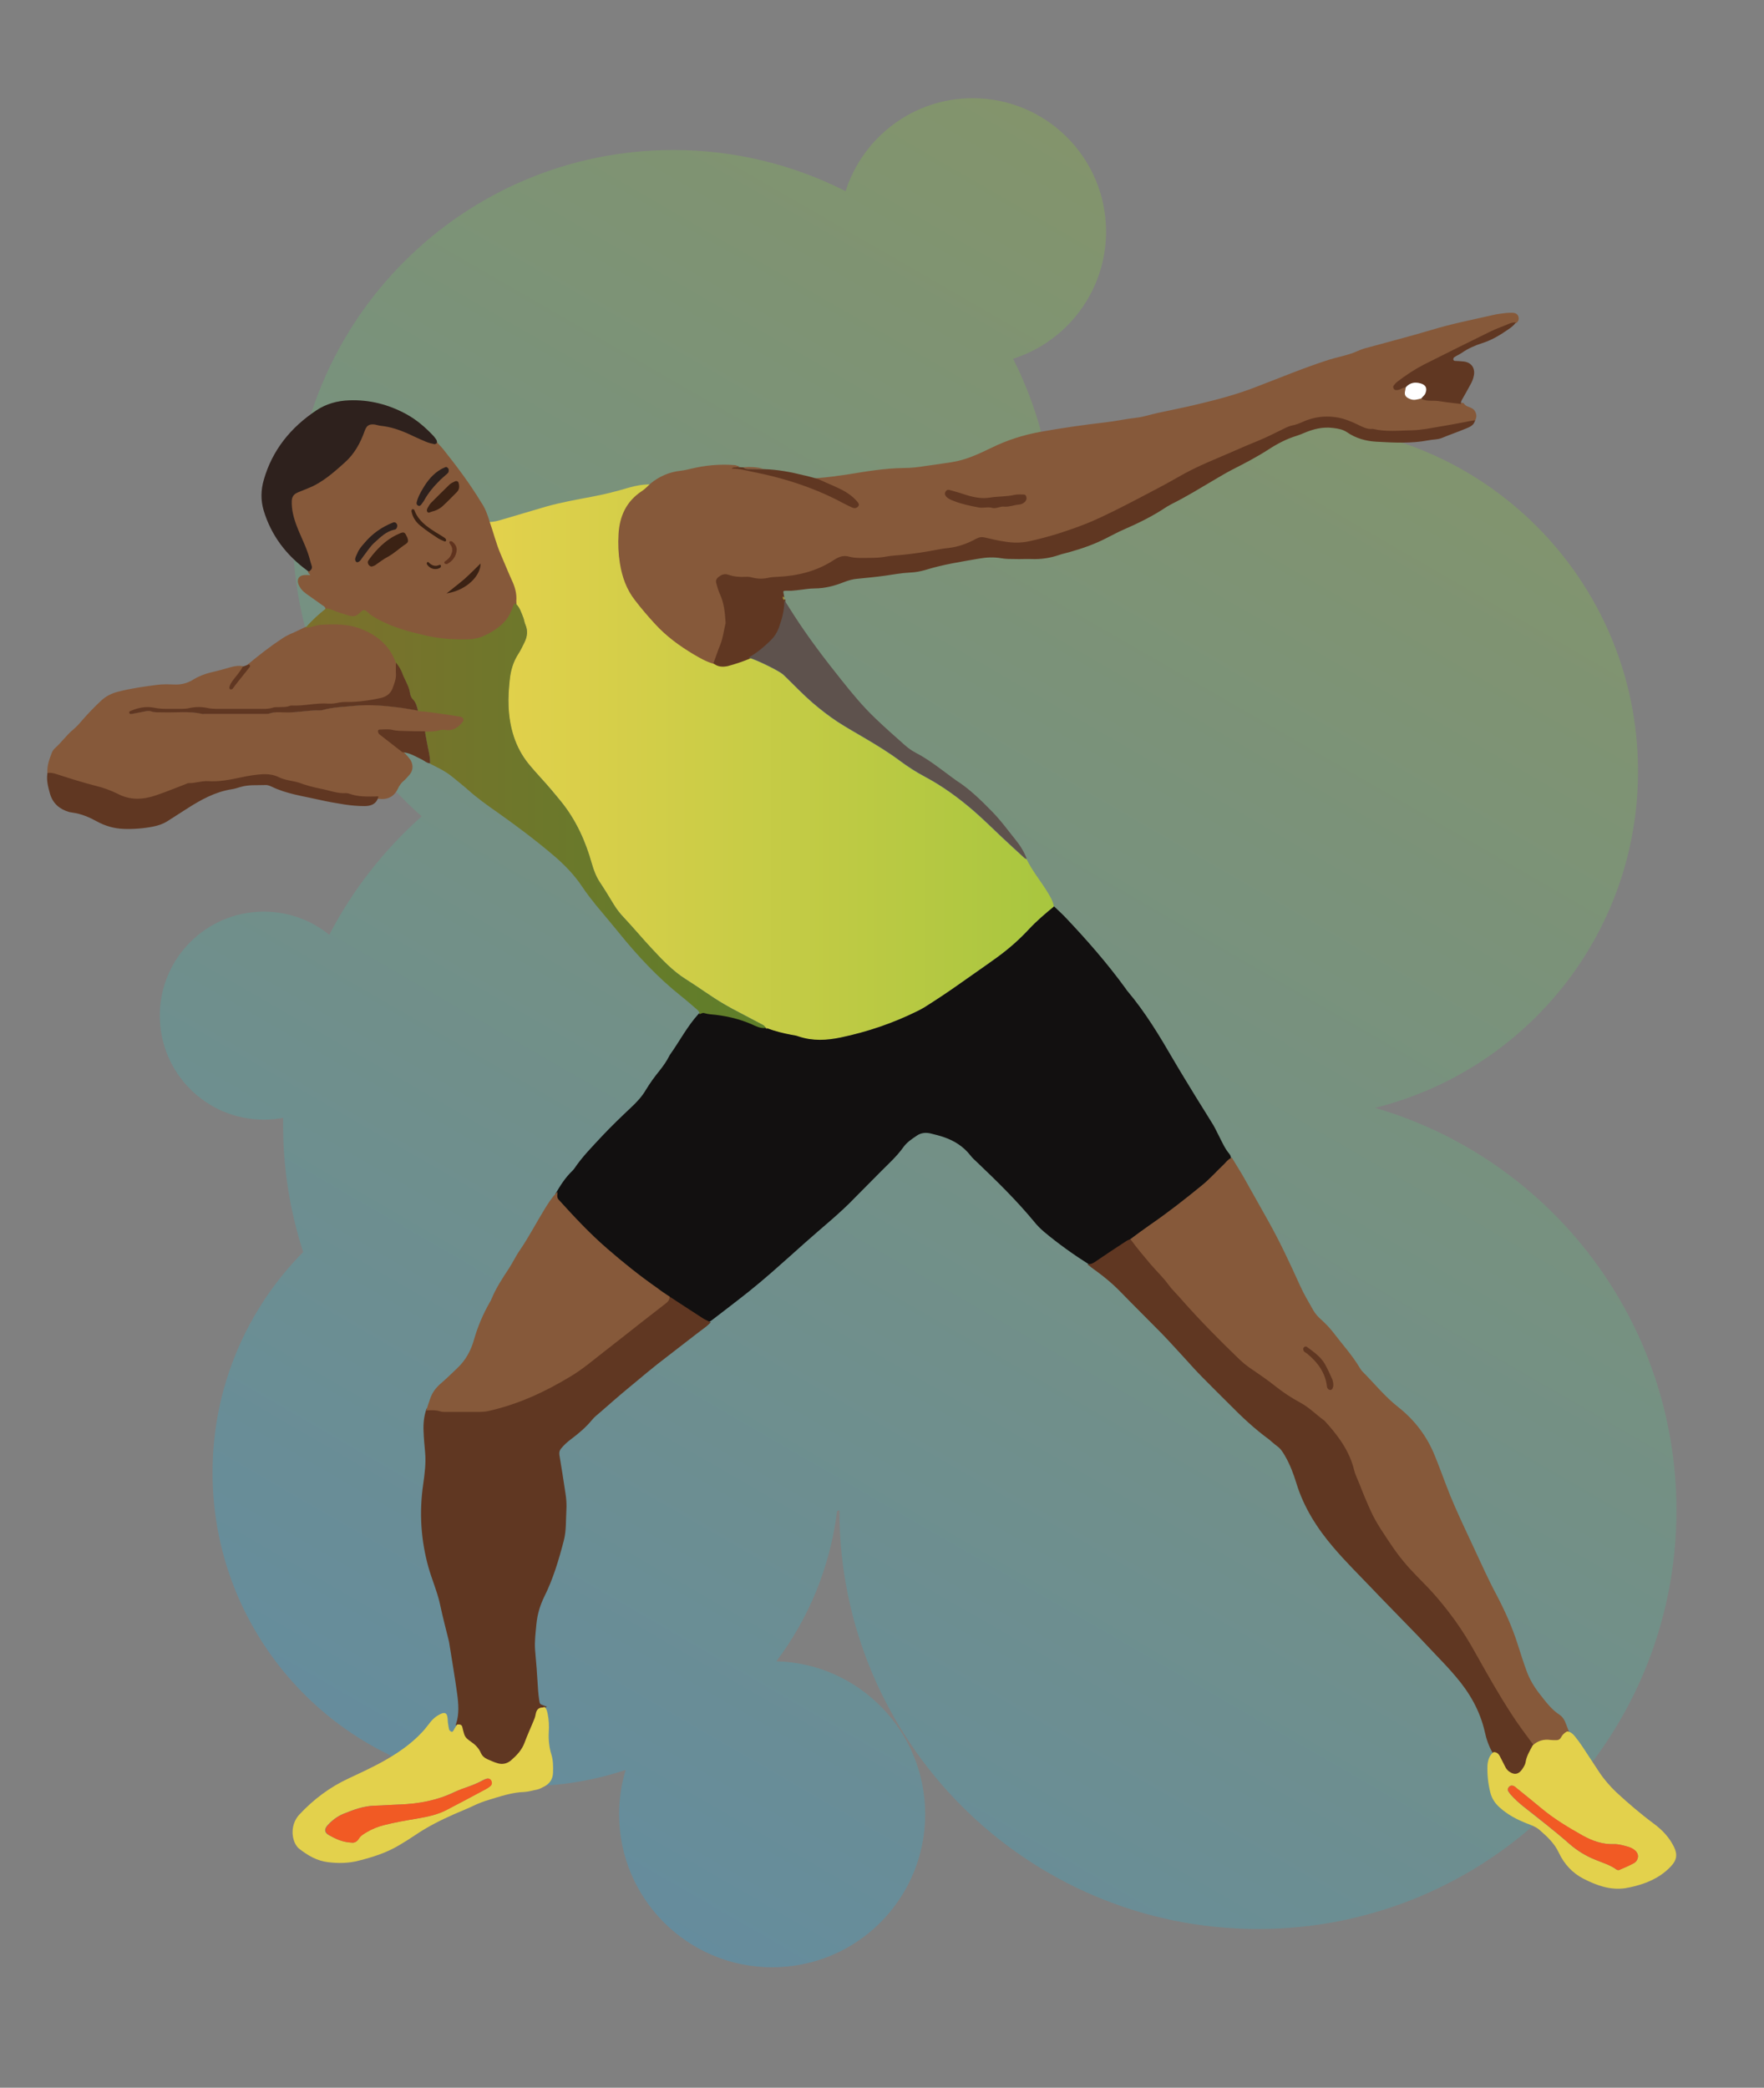 <?xml version="1.0" encoding="UTF-8"?> <!-- Generator: Adobe Illustrator 24.1.2, SVG Export Plug-In . SVG Version: 6.00 Build 0) --> <svg xmlns="http://www.w3.org/2000/svg" xmlns:xlink="http://www.w3.org/1999/xlink" x="0px" y="0px" viewBox="0 0 912.9 1080" style="enable-background:new 0 0 912.9 1080;" xml:space="preserve"><rect x="0" y="0" width="912.9" height="1080" fill="#808080" stroke="none"/> <style type="text/css"> .st0{opacity:0.3;fill:url(#SVGID_1_);} .st1{fill:url(#SVGID_2_);} .st2{fill:#121010;} .st3{fill:#86593A;stroke:#86593A;stroke-miterlimit:10;} .st4{fill:#603722;stroke:#603722;stroke-miterlimit:10;} .st5{fill:url(#SVGID_3_);} .st6{fill:#E3D14C;} .st7{fill:#2E211D;} .st8{fill:#5E524D;} .st9{fill:#603722;} .st10{fill:#88583A;} .st11{fill:#A69838;} .st12{fill:#A49637;} .st13{fill:#FFFFFF;} .st14{fill:#3B2214;} .st15{fill:#60331E;} .st16{fill:#F15A24;} </style> <g id="Слой_2"> <linearGradient id="SVGID_1_" gradientUnits="userSpaceOnUse" x1="265.888" y1="952.397" x2="720.328" y2="165.285"> <stop offset="0" style="stop-color:#29ABE2"></stop> <stop offset="1" style="stop-color:#8CC63F"></stop> </linearGradient> <path class="st0" d="M711.6,573.1c78.1-19.4,136.1-89.9,136.1-174.1c0-99.1-80.3-179.3-179.3-179.3c-47.6,0-90.9,18.5-123,48.8 c-0.9-29.8-8.4-57.8-21.1-82.9c27.9-8.9,48.1-35,48.1-65.8c0-38.1-30.9-69-69-69c-30.8,0-56.9,20.2-65.8,48.1 c-26.8-13.6-57.1-21.3-89.1-21.3c-108.8,0-197,88.2-197,197c0,58.8,25.8,111.6,66.7,147.7c-19.4,17.3-35.7,38-47.8,61.3 c-9.2-7.5-21-12-33.9-12c-29.7,0-53.8,24.1-53.8,53.8s24.1,53.8,53.8,53.8c3.4,0,6.8-0.3,10-0.9c0,1.2,0,2.3,0,3.5 c0,23,3.7,45.2,10.4,65.9c-29,29.3-46.9,69.6-46.9,114.1c0,89.6,72.6,162.2,162.2,162.2c18,0,35.4-3,51.6-8.4 c-2.2,7.2-3.4,14.9-3.4,22.9c0,43.7,35.4,79.2,79.2,79.2s79.2-35.4,79.2-79.2c0-43-34.3-78-77-79.1c16.7-22.2,27.8-48.7,31.4-77.7 c0.4-0.1,0.8-0.3,1.2-0.5c0,0,0,0,0,0.1c0,119.6,97,216.6,216.6,216.6s216.6-97,216.6-216.6C867.5,682.5,801.7,599.3,711.6,573.1z M489.5,412.1c0,0.3,0,0.6,0.1,0.9c-0.2-0.1-0.3-0.3-0.5-0.4C489.2,412.4,489.3,412.2,489.5,412.1z"></path> </g> <g id="Слой_1"> <g id="Слой_5"> </g> <g> <linearGradient id="SVGID_2_" gradientUnits="userSpaceOnUse" x1="252.864" y1="394.242" x2="545.51" y2="394.242"> <stop offset="0" style="stop-color:#E3D14C"></stop> <stop offset="1" style="stop-color:#A8C63F"></stop> </linearGradient> <path class="st1" d="M252.9,270c2.4,0.1,4.6-0.5,6.9-1.2c7.6-2.2,15.1-4.5,22.7-6.7c7.8-2.2,15.7-3.6,23.6-5.1 c6.5-1.2,12.9-2.8,19.2-4.7c3.8-1.1,7.7-1.8,11.7-1.7c-1.5,1.3-2.9,2.9-4.6,4c-7.8,5.2-11.3,12.8-11.8,21.9 c-0.3,5-0.1,9.9,0.7,14.9c1.1,7,3.5,13.3,7.7,18.9c3.3,4.3,6.8,8.4,10.5,12.4c5.7,6.2,12.4,11.1,19.6,15.4c3.4,2,6.8,3.9,10.7,5 c2,1.5,4.2,1.5,6.5,0.9c3.7-1,7.4-2.3,11-3.7c0.1,0,0.3,0,0.4,0.1c3,0.6,15.1,6.5,17.3,8.4c0.4,0.4,0.9,0.8,1.3,1.2 c4.8,4.6,9.3,9.4,14.3,13.7c4.1,3.5,8.4,6.9,12.9,9.8c4.8,3.1,9.8,5.9,14.7,8.8c5.9,3.5,11.8,7.1,17.3,11.2 c4.1,3.1,8.4,5.9,13,8.3c9.1,4.8,17.4,10.9,25.2,17.6c5.1,4.4,9.9,9.2,14.8,13.8c3.9,3.6,7.7,7.2,11.6,10.7 c0.3,0.3,0.8,0.4,1.2,0.6c2.8,5.8,6.9,10.8,10.3,16.2c1.6,2.6,3.3,5.2,3.8,8.3c-4.5,3.7-9,7.5-13,11.8c-5,5.4-10.5,10.2-16.4,14.5 c-6.2,4.5-12.5,8.7-18.7,13.2c-6.2,4.5-12.5,8.6-19,12.7c-1.1,0.7-2.3,1.3-3.5,1.9c-12.7,6.3-26,10.8-39.8,13.7 c-7.2,1.5-14.5,1.9-21.7-0.5c-1.2-0.4-2.6-0.6-3.9-0.9c-4.2-0.7-8.3-1.8-12.3-3.3c-0.2-0.4-0.5-0.5-0.9-0.4c0,0-0.1,0-0.1,0 c-0.3-0.9-1-1.4-1.8-1.8c-5.1-2.7-10.1-5.3-15.2-8c-1.6-0.8-3.1-1.7-4.6-2.6c-6.7-3.9-13-8.6-19.5-12.7 c-6.9-4.3-12.4-10.2-17.9-16.1c-4.9-5.2-9.5-10.7-14.4-16c-1.9-2.1-3.6-4.2-5.1-6.6c-2.3-3.7-4.5-7.5-7-11.2 c-2.1-3.1-3.4-6.4-4.4-10c-3.2-11.7-8.2-22.5-15.9-32.1c-3.2-4-6.5-7.9-10-11.7c-2.4-2.6-4.7-5.2-6.9-7.9 c-7-8.7-9.9-18.8-10.3-29.7c-0.2-4.5,0.2-9,0.6-13.6c0.5-5,1.8-9.4,4.5-13.6c1.2-1.8,2.1-3.8,3.1-5.8c1.5-3,1.9-6.1,0.5-9.3 c-0.5-1.1-0.6-2.3-1-3.4c-1-2.7-1.9-5.6-4.2-7.6c-0.1-0.4-0.2-0.9-0.1-1.3c0.3-3.8-0.7-7.2-2.3-10.6c-2-4.4-3.8-8.9-5.7-13.3 C256.3,281.5,254.8,275.6,252.9,270z"></path> <path class="st2" d="M397.2,532c4,1.5,8.1,2.5,12.3,3.3c1.3,0.2,2.6,0.4,3.9,0.9c7.2,2.4,14.5,2,21.7,0.5 c13.8-2.9,27.1-7.4,39.8-13.7c1.2-0.6,2.3-1.2,3.5-1.9c6.5-4.1,12.8-8.3,19-12.7c6.2-4.4,12.5-8.7,18.7-13.2 c5.9-4.3,11.4-9.1,16.4-14.5c4-4.3,8.5-8.1,13-11.8c2,1.9,4.1,3.8,6,5.8c11,11.6,21.5,23.6,30.9,36.5c0.3,0.5,0.7,1,1,1.4 c9.3,11,16.7,23.3,23.9,35.7c3.8,6.5,7.7,12.8,11.6,19.2c3,4.9,6.1,9.7,9,14.5c1.1,1.9,2,3.9,3,5.8c1.6,3.1,3,6.4,5.3,9.1 c0.6,0.7,0.8,1.5,0.9,2.4c-1.5,0.7-2.4,2.1-3.6,3.2c-3.8,3.7-7.3,7.6-11.4,10.9c-8.7,7.1-17.5,14.1-26.8,20.4 c-3.6,2.5-7.1,5.1-10.6,7.7c-0.9,0.1-1.6,0.7-2.3,1.2c-4.9,3.3-9.7,6.5-14.6,9.7c-1.2,0.8-2.4,1.6-3.9,1.9 c-8.2-5.2-16.1-10.8-23.5-17c-1.9-1.6-3.7-3.4-5.2-5.3c-9.1-11-19.3-21-29.6-30.8c-1.2-1.1-2.4-2.2-3.4-3.5 c-3.6-4.6-8.2-7.5-13.6-9.4c-2.3-0.8-4.8-1.4-7.2-2c-2.4-0.5-4.7-0.3-6.8,1.1c-2.7,1.8-5.3,3.5-7.2,6.2 c-3.5,4.9-8.1,8.9-12.3,13.2c-4.1,4.2-8.3,8.3-12.4,12.5c-8.1,8.5-17.4,15.8-26.1,23.6c-5.7,5.1-11.4,10.2-17.1,15.2 c-3.9,3.4-7.8,6.7-11.8,9.9c-6.4,5.1-13,10.1-19.5,15.1c-0.5,0.4-1,0.6-1.5,0.9c-1.2-0.6-2.4-1.1-3.5-1.8 c-5.8-3.8-11.7-7.6-17.5-11.4c-2.1-1.4-4.1-2.8-6.2-4.2c-9.1-6.4-17.8-13.4-26.3-20.7c-8.9-7.7-16.9-16.3-24.8-25 c-0.9-1-1.1-2-1-3.2c2.5-4.3,5.1-8.5,8.8-12c0.4-0.4,0.8-0.9,1.1-1.3c4.1-6.1,9.3-11.3,14.3-16.7c4.8-5.1,9.9-10,15-14.8 c2.9-2.7,5.6-5.6,7.6-9c2.1-3.5,4.5-6.8,7.1-10c1.9-2.4,3.7-4.9,5.1-7.7c0.1-0.1,0.1-0.3,0.2-0.4c5.1-7.1,9.1-15,15.1-21.5 c0.8-0.3,1.5-0.8,2.5-0.6c1,0.3,2,0.5,3,0.6c7.5,0.6,14.7,2.2,21.6,5.2c2.2,1,4.5,2.2,7.1,1.9c0,0,0.1,0,0.1,0 C396.5,532.2,396.8,532.3,397.2,532z"></path> <path class="st3" d="M369.8,343c-3.9-1-7.3-3-10.7-5c-7.2-4.3-13.9-9.2-19.6-15.4c-3.7-4-7.2-8.1-10.5-12.4 c-4.3-5.5-6.6-11.9-7.7-18.9c-0.8-5-1-9.9-0.7-14.9c0.5-9.1,3.9-16.7,11.8-21.9c1.7-1.1,3.1-2.6,4.6-4c4.5-3.7,9.7-5.9,15.5-6.5 c1.7-0.2,3.4-0.6,5.1-1c7.4-1.8,15-2.5,22.6-1.9c0.4,0,0.8,0.3,1.2,0.4c-0.8,0.5-2-0.2-2.8,0.9c4-0.2,7.6,1,11.3,1.7 c6.6,1.3,13.1,2.9,19.5,4.9c9.2,2.9,18.1,6.5,26.7,11.1c1.5,0.8,3.1,1.6,4.7,2.3c1,0.4,2,0.4,2.9-0.2c0.6-0.5,1-1.1,0.5-1.9 c-0.3-0.5-0.7-0.9-1.1-1.4c-3.2-3.6-7.4-5.7-11.7-7.6c-2.7-1.2-5.3-2.4-7.9-3.5c5-0.4,9.9-1.1,14.8-1.8c9.8-1.6,19.7-3.3,29.7-3.4 c3.8,0,7.6-0.5,11.4-1.1c4.4-0.6,8.7-1.2,13.1-1.9c7.3-1.1,14-4.2,20.6-7.4c8.1-4,16.5-6.7,25.4-8.3c11.1-2,22.3-3.6,33.5-4.9 c5.4-0.6,10.7-1.8,16.1-2.4c3.8-0.4,7.4-1.7,11.2-2.5c7-1.5,14.1-2.9,21.1-4.6c10.1-2.4,20.2-5.1,29.9-8.9 c12.5-4.8,24.8-9.9,37.5-14c2-0.6,3.9-1.1,5.9-1.6c3.1-0.8,6.2-1.6,9.2-3c1.6-0.7,3.3-1.3,5-1.7c10.9-3,21.8-5.8,32.6-9 c10.7-3.3,21.6-5.4,32.5-7.9c2.1-0.5,4.3-0.7,6.5-1c1-0.1,2.1-0.1,3.1-0.1c1.1,0,2.1,0.3,2.6,1.3c0.5,1.2,0.3,2.3-0.8,3.1 c-1,0-2,0.1-3,0.5c-3.5,1.5-7.1,2.8-10.5,4.4c-11.4,5.6-22.8,11.3-34.2,17c-4.8,2.4-9.3,5.5-13.6,8.8c-0.7,0.5-1.3,1.2-1.8,1.9 c-0.6,0.8,0,2.3,1,2.4c0.6,0.1,1.2,0,1.7-0.2c1.1-0.4,2-1.2,3.3-1.1c-0.1,0.6-0.2,1.1-0.4,1.7c-0.6,2.4,0.2,3.4,2.5,4.3 c2,0.9,4,0.2,5.9-0.3c1.6,0.9,3.3,1.1,5.1,1.1c1.6,0,3.2,0,4.8,0.3c3.6,0.6,7.2,1,10.8,1.4c0.4,0,1.1-0.1,1.2,0.1 c1.2,2.2,4.2,1.8,5.5,3.7c1.1,1.6,1.2,3.5-0.2,5.1c-1.4,0.3-2.9,0.6-4.3,0.8c-4.4,0.8-8.9,1.7-13.4,2.4c-4.8,0.7-9.5,1.8-14.3,1.9 c-6.7,0.1-13.5,0.9-20.2-0.7c-3.1,0.3-5.7-1-8.3-2.4c-3.6-1.8-7.3-3.2-11.2-3.7c-5.6-0.7-11.1,0-16.4,2.3c-1.9,0.8-3.8,1.6-5.8,2 c-1,0.2-2,0.6-2.9,1c-5,2.4-9.9,5-15.1,7.1c-5.4,2.2-10.8,4.5-16.2,6.9c-5.8,2.5-11.6,4.9-17.3,7.7c-5.1,2.5-10,5.6-15,8.2 c-8.3,4.4-16.6,8.7-25,13c-4.8,2.4-9.7,4.8-14.8,6.8c-9.7,3.8-19.6,7-29.8,9.2c-4.2,0.9-8.3,0.9-12.6,0.2 c-3.5-0.5-6.9-1.3-10.3-2.1c-1.7-0.4-2.9-0.3-4.5,0.6c-4.5,2.5-9.3,4.2-14.5,4.8c-2.2,0.3-4.3,0.6-6.5,1 c-5.6,1.1-11.2,1.9-16.9,2.5c-3.1,0.3-6.2,0.5-9.1,1c-2.8,0.5-5.5,0.7-8.3,0.6c-3.7,0-7.3,0.3-10.9-0.7c-2.5-0.7-4.8,0.1-7.1,1.6 c-8.9,5.8-19,8.3-29.5,8.9c-1.6,0.1-3.2,0.1-4.8,0.5c-2.7,0.6-5.5,0.6-8.3-0.1c-1.2-0.3-2.3-0.5-3.5-0.4c-3.1,0.2-6.2-0.1-9.1-1.1 c-2-0.7-3.4,0.1-4.8,1.2c-0.9,0.7-1.2,1.5-0.8,2.7c0.6,1.8,1.1,3.6,1.8,5.4c2.1,4.7,2.7,9.8,3,14.9c0,0.1,0,0.3,0,0.4 c-0.8,3.7-1.2,7.5-2.7,11.1C372.1,336.7,371,339.8,369.8,343z M513.7,262.8c2.1,0.4,4-1,6.1-0.8c2.7,0.2,5.2-0.8,7.8-1.1 c1.1-0.1,2.3-0.7,3.1-1.6c0.6-0.7,0.8-1.6,0.5-2.5c-0.3-0.8-1-1.1-1.7-1.1c-1.5,0-3-0.2-4.4,0.2c-4.1,1-8.4,0.7-12.6,1.4 c-4.7,0.8-9.3-0.2-13.8-1.8c-2.3-0.8-4.8-1.4-7.1-2.1c-1-0.3-1.7,0-2.2,0.9c-0.5,0.9-0.3,1.7,0.3,2.4c1.1,1.3,2.6,1.9,4.1,2.4 c4.1,1.6,8.4,2.5,12.7,3.3C508.8,262.9,511.3,262,513.7,262.8z"></path> <path class="st3" d="M584.9,641.7c3.5-2.6,7-5.2,10.6-7.7c9.3-6.4,18.1-13.3,26.8-20.4c4.1-3.3,7.6-7.3,11.4-10.9 c1.1-1.1,2.1-2.5,3.6-3.2c2,3.4,4.2,6.7,6.1,10.1c4.1,7.3,8.2,14.6,12.3,21.9c6.2,11,11.5,22.4,16.7,33.9c2,4.4,4.5,8.6,6.9,12.8 c1.1,1.9,2.6,3.5,4.3,5c2.2,2,4.2,4.1,6,6.4c4.6,6.1,9.8,11.7,13.7,18.3c0.4,0.6,0.8,1.3,1.3,1.8c6.2,6.2,11.7,13.1,18.7,18.6 c8.4,6.6,14.8,15,18.8,25c2,4.9,3.8,9.8,5.7,14.8c3,8,6.5,15.7,10.1,23.4c3.4,7.3,6.8,14.6,10.2,21.9c1.9,4,3.8,7.9,5.9,11.8 c4.3,8.2,8.1,16.6,10.9,25.4c1.5,4.6,2.9,9.2,4.6,13.8c1.6,4.5,4,8.5,6.9,12.2c3.1,3.9,6,8,10.3,10.8c1.5,1,2.5,2.5,3.1,4.2 c0.5,1.4,1.1,2.7,1.6,4.1c-1.4,0.7-2.3,1.7-3.1,3c-0.6,1.2-1.6,1.6-2.9,1.5c-0.9-0.1-1.7,0-2.6-0.1c-3.5-0.5-6.6,0.4-9.2,2.8 c-3.9-5.5-8-10.8-11.7-16.5c-6.3-9.9-12.1-20-17.9-30.3c-3.4-6.1-7-12.2-11.2-17.9c-4.9-6.7-10.2-13.2-16.1-19.1 c-1.4-1.3-2.7-2.7-4-4.1c-4.7-4.7-8.8-9.8-12.5-15.3c-3.8-5.7-7.8-11.4-10.7-17.6c-2.1-4.5-4-9.1-5.8-13.8c-1-2.6-2.3-5-3-7.8 c-2.5-10-8.4-17.9-15.2-25.3c-4.2-3-7.7-6.7-12.3-9.2c-4.6-2.5-9-5.4-13.2-8.7c-3.9-3.1-8-5.9-12.1-8.7c-2.3-1.6-4.5-3.3-6.5-5.2 c-10.4-10-20.5-20.2-30-31c-2.2-2.5-4.7-4.9-6.7-7.6c-2.8-3.9-6.4-7.2-9.5-10.9C591.4,649.9,588,646,584.9,641.7z M690,717.1 c0.1-1.5-0.2-2.5-0.6-3.4c-1.2-2.7-2.4-5.3-3.8-7.9c-2.2-4.1-5.9-6.4-9.4-9.1c-0.5-0.3-1.1-0.3-1.6,0.2c-0.5,0.5-0.4,1.1-0.2,1.6 c0.4,0.9,1.3,1.2,1.9,1.7c5.4,4.4,9.3,9.7,10.2,16.8c0.1,0.4,0.2,0.9,0.4,1.2c0.2,0.3,0.6,0.6,1,0.7c0.6,0.2,1.2-0.2,1.5-0.7 C689.8,717.8,689.9,717.2,690,717.1z"></path> <path class="st4" d="M346,671c5.8,3.8,11.6,7.6,17.5,11.4c1.1,0.7,2.3,1.2,3.5,1.8c-0.6,0.6-1.3,1.2-1.9,1.7 c-6.7,5-13.2,10.2-19.9,15.3c-7.3,5.5-14.2,11.4-21.2,17.2c-4.6,3.8-9.1,7.8-13.7,11.8c-1.4,1.2-3,2.4-4.2,3.9 c-3.2,3.9-7,7.1-11,10.1c-1.9,1.4-3.6,3-5.1,4.8c-0.9,1.1-1.2,2.2-1,3.7c1.1,6.5,2.1,13,3.1,19.6c0.5,3,0.7,6.1,0.5,9.2 c-0.3,5.1,0,10.3-1.3,15.3c-2.6,10-5.5,19.8-10.1,29c-2.2,4.5-3.6,9.2-4.1,14.3c-0.4,4.4-1,8.8-0.7,13.2c0.2,3.2,0.6,6.4,0.8,9.6 c0.3,3.9,0.5,7.9,0.8,11.9c0.1,1.5,0.3,2.9,0.5,4.4c0.4,2.7,0.4,2.7,3.1,3.7c-0.3,0.1-0.6,0.3-0.8,0.3c-2.1,0-3.2,1.1-3.6,3.1 c-0.2,1-0.5,2-0.8,2.9c-1.7,4.1-3.5,8-5,12.1c-1.4,3.9-4.1,6.7-7.1,9.3c-2,1.8-4.5,2.2-7,1.4c-1.8-0.6-3.5-1.4-5.3-2.1 c-1.5-0.7-2.7-1.7-3.3-3.3c-1-2.5-2.9-4.3-5.2-5.8c-1.5-1-2.9-2.1-3.4-3.9c-0.3-1.1-0.7-2.2-0.9-3.4c-0.3-1.6-1.5-1.6-2.7-1.5 c1.7-5.2,1.3-10.5,0.6-15.7c-1.2-9-2.8-17.9-4.2-26.9c-0.1-0.6-0.3-1.1-0.4-1.7c-1.4-5.7-2.9-11.3-4.1-17 c-1.4-6.9-4.3-13.4-6.2-20.1c-3.9-14-4.8-28.2-2.7-42.7c0.8-5.5,1.5-11.1,1-16.6c-0.3-3.6-0.7-7.3-0.8-10.9 c-0.2-3.9,0.2-7.6,1.4-11.2c2.2-0.1,4.4-0.2,6.5,0.5c1.1,0.4,2.3,0.3,3.5,0.3c5.7,0,11.5,0,17.2,0c1.3,0,2.6-0.1,3.9-0.4 c15.4-3.4,29.4-9.9,42.8-18c6.1-3.7,11.6-8.4,17.3-12.8c6.2-4.8,12.4-9.8,18.6-14.6c4.5-3.5,9-7,13.5-10.5 C345.4,673,346,672.2,346,671z"></path> <path class="st3" d="M208.3,389.1c1.1,1.2,2.2,2.3,3.2,3.6c1.8,2.2,2.1,5.4,0.1,7.7c-0.9,1-1.7,2-2.7,2.9 c-1.7,1.4-2.6,2.7-3.6,4.8c-1.3,2.6-3.4,4.4-6.5,4.7c-1.2,0.1-2.3,0-3.5-0.1c-5,0.1-10,0.3-14.8-1.5c-0.4-0.2-0.9-0.2-1.3-0.2 c-4.6,0.3-8.9-1.5-13.3-2.3c-3.9-0.7-7.7-1.8-11.4-3.2c-0.9-0.4-2-0.6-3-0.7c-2.4-0.5-4.9-0.9-7.1-2c-2.6-1.2-5.3-1.7-8.1-1.6 c-3.8,0.2-7.5,0.8-11.2,1.6c-5.7,1.2-11.4,2.4-17.3,2c-3.4-0.3-6.6,1.1-10,1c-0.4,0-0.8,0.2-1.2,0.4c-5.2,2-10.3,4.1-15.6,5.9 c-6.7,2.3-13.4,2.7-20-0.7c-3.8-2-7.7-3.3-11.9-4.3c-6.7-1.7-13.2-3.8-19.7-5.9c-1.4-0.5-2.8-0.8-4.3-0.7 c-0.5-3.8,0.8-7.2,2.1-10.7c0.3-0.9,1-1.9,1.7-2.5c3.3-2.9,5.8-6.6,9.2-9.4c1.9-1.6,3.6-3.5,5.2-5.4c2.9-3.3,6-6.5,9.2-9.5 c2.5-2.4,5.5-3.9,8.8-4.7c6.5-1.7,13.2-2.6,19.9-3.5c2.9-0.4,5.9-0.3,8.8-0.2c3.6,0.2,7-0.6,10.1-2.5c2.9-1.8,6-3,9.3-3.8 c3.6-0.8,7.1-1.8,10.6-2.8c1.9-0.5,3.7-0.7,5.6-0.4c-1.3,2.6-3.4,4.8-5.1,7.1c-0.8,1.1-1.5,2.2-1.8,3.5c-0.1,0.3,0.1,1,0.4,1.1 c0.3,0.2,0.9,0.1,1.2-0.2c0.7-0.7,1.2-1.6,1.8-2.4c2.4-3,4.7-5.9,7.1-8.9c0.5-0.6,0.2-1-0.4-1.4c5.6-4.6,11.3-9.1,17.4-13.1 c1.9-1.3,4-2.3,6.2-3.2c2-0.9,3.9-1.9,5.9-2.8c0.9-0.1,1.7-0.3,2.6-0.4c1.8-0.4,3.7-1.2,5.5-1.2c7.3-0.4,14.6-0.4,21.5,2.5 c8.1,3.5,14.3,8.8,17.2,17.4c0,1.9-0.1,3.8,0,5.7c0.2,2.7-0.8,5.2-1.7,7.6c-1.1,3-3.4,4.5-6.2,5.1c-4.7,0.9-9.5,1.8-14.3,2 c-2.3,0.1-4.8-0.2-7,0.3c-1.9,0.4-3.8,0.7-5.7,0.6c-6.3-0.5-12.5,1.3-18.9,1c-0.4,0-0.9,0-1.3,0.2c-1.7,0.7-3.5,0.6-5.2,0.6 c-1,0-2.1-0.1-3.1,0.2c-2.6,0.9-5.2,0.7-7.9,0.7c-7.2,0-14.4,0-21.6,0c-1.5,0-2.9-0.1-4.4-0.4c-3.2-0.7-6.4-0.7-9.6,0 c-1.3,0.3-2.6,0.4-3.9,0.4c-2.8,0-5.6,0-8.4,0c-2,0-4-0.1-6.1-0.6c-4-0.9-7.9,0-11.6,1.5c-0.5,0.2-1.2,0.5-1.1,1.2 c0.2,0.7,0.9,0.6,1.5,0.5c2.4-0.5,4.9-1,7.3-1.4c0.7-0.1,1.5-0.2,2.2,0c2.1,0.8,4.3,0.5,6.5,0.6c6.7,0.2,13.5-0.6,20.2,0.8 c0.6,0.1,1.2,0,1.8,0c10,0,20,0,30,0c1,0,2.1,0.1,3.1-0.2c2.3-0.8,4.6-0.8,7-0.6c6.5,0.4,12.8-1.2,19.3-1c0.4,0,0.9-0.1,1.3-0.2 c5.5-1.6,11.3-1.6,16.9-2.2c7.4-0.8,14.9,0,22.4,0.9c3.3,0.4,6.6,1.1,9.9,1.6c1.2,0.1,2.3,0,3.5,0.2c3.9,0.5,7.8,1.1,11.7,1.6 c2.3,0.3,4.6,0.7,6.9,1.1c1.4,0.2,1.9,1.6,1,2.7c-2.1,2.6-4.6,4.5-8.2,4.2c-1.3-0.1-2.7-0.2-3.9,0.1c-2.5,0.7-4.9,0.7-7.4,0.7 c-2.9,0-5.9,0-8.8,0c-2.8,0-5.5,0-8.3-0.7c-1.9-0.5-4.1-0.2-6.1-0.1c-0.4,0-0.9,0.2-1,0.7c0,0.4,0.1,0.8,0.3,1.2 c0.1,0.3,0.3,0.5,0.6,0.7C200.5,383,204.4,386.1,208.3,389.1z"></path> <path class="st3" d="M252.9,270c2,5.6,3.4,11.5,5.8,17c1.9,4.4,3.7,8.9,5.7,13.3c1.6,3.4,2.6,6.8,2.3,10.6c0,0.4,0.1,0.9,0.1,1.3 c-0.8,0.3-0.9,1.1-1.2,1.7c-1,2.4-2,4.9-3.7,7c-3.3,3.9-7.6,6.5-12.2,8.5c-2.3,1-4.7,1.4-7.3,1.4c-7,0.1-14-0.2-20.9-1.7 c-8.9-1.9-17.7-4.1-25.7-8.6c-1.8-1-3.6-1.9-5.1-3.4c-2.1-1.9-2.6-1.9-4.6,0.2c-1.5,1.5-3,1.9-5.1,1.3c-3-0.8-5.9-1.7-8.7-2.9 c-1.1-0.5-2.1-1-3.4-0.9c-0.1-1-0.8-1.5-1.6-2c-2.9-2-5.7-4.1-8.6-6.1c-1.7-1.2-3-2.7-3.8-4.7c-0.8-2.2,0.2-3.8,2.5-4 c1.1-0.1,2.3,0,3.5,0c0.4-1.2-0.8-1.4-1-2.2c1-0.7,1.8-1.5,1.3-2.9c-0.4-1.4-0.8-2.8-1.2-4.2c-1.6-5.7-4.3-10.9-6.5-16.3 c-1.7-4.3-2.8-8.6-2.6-13.2c0.1-1.8,0.8-3.1,2.4-3.9c0.9-0.5,1.9-0.8,2.8-1.2c2.3-1,4.7-1.8,6.9-3c5.7-3.1,10.6-7.4,15.4-11.7 c4.9-4.4,8-10,10.2-16.2c1-2.8,2.3-3.7,5.2-3.4c1.2,0.1,2.3,0.5,3.4,0.7c4.6,0.5,8.9,1.9,13.1,3.7c3.4,1.4,6.7,3.1,10,4.5 c1.5,0.6,3.1,0.9,4.6,1.3c0.3,0.1,0.7-0.4,1.1-0.6c1,1.1,2,2.1,2.9,3.2c7,8.8,13.8,17.8,19.6,27.4 C250.6,263,251.9,266.5,252.9,270z M192.3,293.1c0.3-0.1,1.1-0.3,1.6-0.7c2.2-1.4,4.3-3.1,6.6-4.4c3.4-1.8,6.1-4.5,9.3-6.6 c1.5-1,1.6-1.7,0.9-3.4c-0.1-0.3-0.2-0.5-0.4-0.8c-0.9-2-1.5-2.2-3.4-1.4c-5.8,2.4-10.3,6.5-14.3,11.3c-0.7,0.9-1.4,1.8-2.1,2.8 C189.9,291.1,190.7,292.9,192.3,293.1z M237.6,251.4c-0.1-0.4-0.1-0.9-0.2-1.3c-0.2-1-1.1-1.6-1.9-1.1c-1,0.5-2.1,1-3,1.8 c-3.2,3-6.3,6.1-9.4,9.3c-0.7,0.7-1.2,1.7-1.7,2.5c-0.4,0.6-0.7,1.4-0.3,2.1c0.7,1,1.5,0.2,2.3,0c2.2-0.5,4.2-1.5,5.8-3 c2.5-2.3,4.8-4.7,7.2-7.1C237.3,253.7,237.7,252.6,237.6,251.4z M205.6,272.1c0.1-1.3-1.1-2.3-2.3-1.8 c-5.8,2.3-10.8,5.8-14.8,10.6c-1.4,1.6-2.9,3.3-3.7,5.4c-0.3,0.8-0.7,1.6-1,2.4c-0.2,0.7-0.1,1.5,0.5,2c0.5,0.4,1.5,0,2.2-0.9 c0.5-0.7,1-1.5,1.5-2.1c1.9-2.4,3.6-5.1,5.8-7.1c3-2.7,5.9-5.7,10.2-6.6C205,273.9,205.5,273.1,205.6,272.1z M232.2,242.9 c-0.1-0.7-0.9-1.4-1.6-1.1c-0.8,0.3-1.6,0.6-2.4,1.1c-4.2,2.4-7.1,6-9.5,10.1c-1.3,2.1-2.4,4.3-3.1,6.8c-0.2,0.7-0.1,1.5,0.6,1.9 c0.8,0.4,1.4,0,1.8-0.6c0.5-0.7,1.1-1.4,1.5-2.2c2.2-4,5.2-7.4,8.4-10.6c1.1-1.1,2.4-2.2,3.6-3.2 C232.1,244.4,232.2,243.7,232.2,242.9z M213.7,263.4c-0.4-0.1-0.9,0.7-0.8,1.3c0.7,3,2.3,5.4,4.6,7.3c3,2.4,6.2,4.4,9.3,6.6 c1,0.6,2.1,1.1,3.2,1.5c0.2,0.1,0.6-0.1,0.7-0.3c0.1-0.2,0.1-0.6,0-0.8c-0.2-0.4-0.5-0.7-0.9-0.9c-1.5-0.9-3-1.8-4.5-2.8 c-4.6-2.9-9.1-6-11-11.5C214.3,263.6,214,263.5,213.7,263.4z M234,284.4c0.2,1-0.3,1.9-0.7,2.8c-0.7,1.4-1.8,2.3-3,3.1 c-0.4,0.3-0.5,0.8-0.2,1.1c0.3,0.2,0.9,0.4,1.2,0.3c2-1,3.6-2.5,4.4-4.6c1.2-3,0.8-4.9-1.6-7c-0.3-0.2-0.9-0.3-1.2-0.2 c-0.5,0.2-0.4,0.8-0.2,1.1C233.3,282.1,234.2,283,234,284.4z M221.3,290.7c-0.4,0.3-0.5,0.8-0.3,1.1c1.4,2.5,4.7,3.4,7,1.8 c0.2-0.2,0.3-0.7,0.3-1.1c0-0.1-0.5-0.4-0.7-0.3c-2.3,1-4.2,0.2-5.8-1.4C221.6,290.7,221.4,290.7,221.3,290.7z"></path> <path class="st4" d="M584.9,641.7c3.1,4.3,6.5,8.2,9.9,12.3c3.1,3.7,6.7,7,9.5,10.9c2,2.7,4.5,5,6.7,7.6c9.5,10.8,19.6,21,30,31 c2,1.9,4.2,3.7,6.5,5.2c4.1,2.8,8.2,5.6,12.1,8.7c4.1,3.3,8.6,6.2,13.2,8.7c4.6,2.5,8.1,6.2,12.3,9.2c6.8,7.4,12.8,15.4,15.2,25.3 c0.7,2.8,2,5.2,3,7.8c1.8,4.7,3.7,9.2,5.8,13.8c2.9,6.3,6.9,11.9,10.7,17.6c3.7,5.5,7.9,10.6,12.5,15.3c1.3,1.4,2.7,2.7,4,4.1 c5.9,5.9,11.2,12.4,16.1,19.1c4.1,5.7,7.8,11.7,11.2,17.9c5.7,10.2,11.5,20.4,17.9,30.3c3.6,5.7,7.7,11,11.7,16.5 c-1.6,2.8-3.3,5.5-3.7,8.8c-0.2,1.2-0.9,2.5-1.7,3.5c-2.1,2.9-4.3,3-6.7,1.3c-1-0.7-1.7-1.6-2.2-2.7c-0.8-1.7-1.7-3.4-2.6-5.1 c-0.7-1.3-1.7-2.4-3.4-2.3c-1.9-3.3-3.2-6.9-4-10.7c-2.5-11-7.9-20.4-15.2-28.9c-3.7-4.4-7.7-8.5-11.6-12.6 c-5.4-5.8-10.9-11.5-16.5-17.2c-5.1-5.3-10.3-10.5-15.3-15.8c-6.7-7-13.6-13.8-19.9-21.2c-8.3-9.7-15.2-20.5-19-32.9 c-1.5-4.9-3.3-9.7-5.9-14.2c-1.2-2.1-2.4-4-4.4-5.4c-1.4-1-2.7-2.3-4.1-3.4c-7.4-5.4-14-11.6-20.4-18.1c-4.7-4.7-9.4-9.3-14-14 c-3.2-3.2-6.2-6.6-9.3-10c-4-4.3-7.9-8.7-12-12.9c-6.9-7-13.9-13.9-20.8-21c-4.7-4.9-10-9.1-15.5-13c-0.3-0.2-0.6-0.6-0.9-0.8 c1.5-0.2,2.7-1,3.9-1.9c4.8-3.3,9.7-6.5,14.6-9.7C583.3,642.4,584,641.8,584.9,641.7z"></path> <linearGradient id="SVGID_3_" gradientUnits="userSpaceOnUse" x1="158.198" y1="421.874" x2="396.298" y2="421.874"> <stop offset="0" style="stop-color:#7C702C"></stop> <stop offset="0.999" style="stop-color:#5E7F2A"></stop> </linearGradient> <path class="st5" d="M168.8,314.7c1.2,0,2.3,0.5,3.4,0.9c2.8,1.2,5.8,2.1,8.7,2.9c2.1,0.6,3.6,0.2,5.1-1.3 c2.1-2.1,2.6-2.1,4.6-0.2c1.5,1.4,3.3,2.4,5.1,3.4c8.1,4.4,16.8,6.6,25.7,8.6c6.9,1.5,13.9,1.9,20.9,1.7c2.5,0,5-0.5,7.3-1.4 c4.6-2,8.9-4.6,12.2-8.5c1.7-2,2.7-4.5,3.7-7c0.3-0.7,0.4-1.4,1.2-1.7c2.3,2,3.1,4.9,4.2,7.6c0.4,1.1,0.5,2.3,1,3.4 c1.4,3.2,1,6.3-0.5,9.3c-1,2-1.9,4-3.1,5.8c-2.7,4.2-4,8.6-4.5,13.6c-0.5,4.5-0.8,9-0.6,13.6c0.5,10.9,3.4,21.1,10.3,29.7 c2.2,2.7,4.6,5.3,6.9,7.9c3.5,3.8,6.7,7.7,10,11.7c7.7,9.5,12.6,20.4,15.9,32.1c1,3.5,2.3,6.9,4.4,10c2.4,3.6,4.7,7.4,7,11.2 c1.5,2.4,3.1,4.6,5.1,6.6c4.9,5.2,9.5,10.7,14.4,16c5.5,5.9,11,11.8,17.9,16.1c6.6,4.1,12.8,8.8,19.5,12.7 c1.5,0.9,3.1,1.7,4.6,2.6c5.1,2.7,10.1,5.3,15.2,8c0.8,0.4,1.5,0.8,1.8,1.8c-2.6,0.3-4.9-0.9-7.1-1.9c-6.9-3-14.1-4.6-21.6-5.2 c-1-0.1-2-0.3-3-0.6c-1-0.3-1.7,0.3-2.5,0.6c0.1-1-0.4-1.6-1.1-2.3c-2.8-2.4-5.5-4.8-8.4-7.1c-12.1-9.6-22.6-20.9-32.3-32.9 c-3.9-4.8-7.9-9.5-11.8-14.2c-2.5-3.1-4.9-6.2-7.1-9.5c-4-6-9-11.2-14.5-15.9c-9.5-8.1-19.5-15.6-29.7-22.8 c-5.2-3.6-10.3-7.3-15-11.5c-2.6-2.3-5.4-4.5-8.1-6.7c-3.4-2.8-7.4-4.7-11.4-6.7c0-1.9-0.2-3.7-0.6-5.6c-0.8-3.6-1.4-7.3-2.1-11 c2.5,0,5,0,7.4-0.7c1.2-0.4,2.6-0.3,3.9-0.1c3.6,0.3,6.1-1.6,8.2-4.2c0.9-1.1,0.4-2.4-1-2.7c-2.3-0.4-4.6-0.7-6.9-1.1 c-3.9-0.6-7.8-1.1-11.7-1.6c-1.2-0.1-2.3-0.1-3.5-0.2c-0.4-2.2-1-4.3-2.7-5.9c-1-1-1.3-2.3-1.5-3.6c-0.3-1.9-1.1-3.6-1.9-5.3 c-0.6-1.3-1.3-2.6-1.8-4c-0.8-2.2-2-4.2-3.5-6c-2.9-8.6-9-14-17.2-17.4c-6.9-3-14.2-2.9-21.5-2.5c-1.9,0.1-3.7,0.8-5.5,1.2 c-0.8,0.2-1.7,0.3-2.6,0.4C161.4,320.9,165,317.7,168.8,314.7z"></path> <path class="st3" d="M346,671c0,1.2-0.6,1.9-1.4,2.6c-4.5,3.5-9,7-13.5,10.5c-6.2,4.9-12.4,9.8-18.6,14.6 c-5.7,4.4-11.1,9.1-17.3,12.8c-13.3,8.1-27.4,14.6-42.8,18c-1.3,0.3-2.6,0.3-3.9,0.4c-5.7,0-11.5,0-17.2,0c-1.2,0-2.4,0.1-3.5-0.3 c-2.2-0.7-4.3-0.6-6.5-0.5c0.6-1.8,1.1-3.6,1.8-5.4c1-3,2.8-5.4,5.2-7.5c3-2.6,5.8-5.3,8.7-8.1c4.4-4.1,7.2-9.3,8.8-15 c1.9-6.7,4.6-13,8-19c0.4-0.6,0.8-1.3,1-1.9c2.3-5.6,5.6-10.6,8.9-15.6c2.1-3.2,3.7-6.7,5.9-9.8c4.6-6.8,8.4-14.1,12.7-21.1 c1.7-2.7,3.4-5.5,5.6-7.8c-0.1,1.2,0.1,2.3,1,3.2c7.9,8.7,15.9,17.3,24.8,25c8.4,7.3,17.1,14.3,26.3,20.7 C341.9,668.3,343.9,669.6,346,671z"></path> <path class="st6" d="M236.6,892.1c1.2-0.1,2.4-0.1,2.7,1.5c0.2,1.1,0.6,2.3,0.9,3.4c0.5,1.8,1.9,2.9,3.4,3.9 c2.2,1.5,4.1,3.3,5.2,5.8c0.7,1.6,1.8,2.6,3.3,3.3c1.7,0.7,3.5,1.6,5.3,2.1c2.5,0.8,5,0.3,7-1.4c3-2.6,5.7-5.4,7.1-9.3 c1.5-4.1,3.4-8.1,5-12.1c0.4-0.9,0.6-1.9,0.8-2.9c0.4-2,1.5-3.1,3.6-3.1c0.3,0,0.6-0.2,0.8-0.3c1.2,0.9,1.4,2.2,1.7,3.5 c0.7,3.2,0.8,6.4,0.6,9.6c-0.2,4,0.2,7.9,1.4,11.7c0.9,3,0.9,6.1,0.8,9.2c-0.1,3.2-1.6,5.6-4.4,7.1c-1.3,0.7-2.6,1.4-4,1.7 c-2.2,0.4-4.3,1.1-6.5,1.2c-6.4,0.2-12.4,2.3-18.4,4.1c-2.7,0.8-5.3,1.8-7.8,3c-3.3,1.6-6.7,2.9-10.1,4.4 c-7,3.1-13.8,6.5-20.1,10.8c-2.8,1.9-5.7,3.7-8.6,5.4c-6.4,3.8-13.4,6-20.5,7.8c-5.2,1.4-10.8,1.5-16.2,0.8 c-5.6-0.7-10.2-3.4-14.6-6.8c-1.1-0.8-1.8-1.9-2.4-3.1c-2.2-4.9-1.3-10.9,2.4-14.8c7.3-7.8,15.7-14.1,25.4-18.6 c5.4-2.5,10.9-5.1,16.2-7.9c8.1-4.4,15.9-9.5,22.2-16.4c1.4-1.5,2.6-3.2,3.9-4.8c1.6-2,3.5-3.5,5.9-4.5c1.6-0.6,2.6-0.1,2.9,1.6 c0.2,1,0.2,2,0.3,3.1c0.2,1.2,0.3,2.3,0.6,3.5c0.1,0.5,0.7,1,1.1,1.2c0.6,0.3,1-0.2,1.3-0.8C235.4,893.8,236,893,236.6,892.1z M182,953.2c1.2,0.2,2.6-0.3,3.5-1.9c0.9-1.6,2.5-2.5,4-3.4c2.8-1.7,5.8-2.9,8.9-3.7c5.8-1.5,11.8-2.5,17.7-3.5 c5.2-0.9,10.4-2,15.1-4.5c6.8-3.5,13.5-7.1,20.2-10.7c0.9-0.5,1.8-1.1,2.5-1.8c0.6-0.7,0.6-1.6,0.2-2.5c-0.4-0.9-1.3-1.3-2.2-1.1 c-0.8,0.2-1.7,0.6-2.4,1c-2.3,1.3-4.8,2.3-7.3,3.2c-2.3,0.8-4.7,1.7-7,2.7c-9,4.4-18.6,6.2-28.6,6.5c-4.3,0.2-8.5,0.5-12.8,0.6 c-5.7,0.1-10.9,2.1-16.1,4.2c-3.2,1.3-5.9,3.4-8.2,5.9c-1.8,2-1.7,3.8,0.6,5.1C173.8,951.3,177.3,953,182,953.2z"></path> <path class="st4" d="M369.8,343c1.2-3.2,2.2-6.4,3.5-9.5c1.4-3.6,1.8-7.4,2.7-11.1c0-0.1,0-0.3,0-0.4c-0.3-5.1-0.8-10.2-3-14.9 c-0.8-1.8-1.3-3.6-1.8-5.4c-0.4-1.2,0-2,0.8-2.7c1.4-1.1,2.8-1.9,4.8-1.2c2.9,1,6,1.3,9.1,1.1c1.2-0.1,2.3,0.1,3.5,0.4 c2.7,0.7,5.6,0.7,8.3,0.1c1.6-0.4,3.2-0.4,4.8-0.5c10.6-0.5,20.6-3,29.5-8.9c2.3-1.5,4.6-2.3,7.1-1.6c3.6,1,7.3,0.7,10.9,0.7 c2.8,0,5.5-0.1,8.3-0.6c3-0.6,6.1-0.7,9.1-1c5.7-0.6,11.3-1.4,16.9-2.5c2.1-0.4,4.3-0.8,6.5-1c5.2-0.6,10-2.3,14.5-4.8 c1.6-0.9,2.8-1,4.5-0.6c3.4,0.8,6.8,1.6,10.3,2.1c4.3,0.7,8.4,0.7,12.6-0.2c10.2-2.2,20.1-5.4,29.8-9.2c5-2,9.9-4.4,14.8-6.8 c8.4-4.2,16.7-8.6,25-13c5.1-2.7,9.9-5.7,15-8.2c5.6-2.8,11.5-5.2,17.3-7.7c5.4-2.3,10.7-4.7,16.2-6.9c5.2-2.1,10.1-4.7,15.1-7.1 c0.9-0.4,1.9-0.8,2.9-1c2-0.4,3.9-1.1,5.8-2c5.2-2.3,10.8-3.1,16.4-2.3c3.9,0.5,7.7,2,11.2,3.7c2.7,1.3,5.2,2.7,8.3,2.4 c6.7,1.6,13.5,0.8,20.2,0.7c4.8-0.1,9.6-1.1,14.3-1.9c4.5-0.7,8.9-1.6,13.4-2.4c1.4-0.3,2.9-0.6,4.3-0.8c-0.8,2-2.8,2.6-4.4,3.3 c-4.1,1.7-8.2,3.1-12.3,4.8c-2.2,0.9-4.6,0.7-6.9,1.2c-8.9,1.7-17.8,1.2-26.8,0.7c-5.3-0.3-10.4-1.7-14.9-4.8 c-2.2-1.5-4.8-2-7.5-2.3c-5.5-0.7-10.5,0.6-15.4,2.7c-1.2,0.5-2.4,1-3.7,1.4c-5.2,1.6-10,4.1-14.6,7.1 c-5.9,3.8-12.2,7.1-18.5,10.3c-3.1,1.6-6.2,3.4-9.2,5.2c-7.3,4.3-14.6,8.8-22.2,12.6c-0.9,0.5-1.8,1-2.7,1.5 c-7.1,4.8-14.7,8.5-22.5,11.9c-2.8,1.2-5.5,2.7-8.3,4.1c-6.3,3.3-12.9,5.6-19.7,7.5c-1.7,0.5-3.4,0.8-5.1,1.4 c-4.6,1.6-9.4,2.3-14.3,2.1c-2.8-0.1-5.6,0.1-8.4,0c-2.3,0-4.7,0-7-0.4c-4-0.7-7.9-0.5-11.8,0.2c-9.2,1.6-18.5,3-27.5,5.8 c-2.7,0.8-5.4,1.3-8.2,1.4c-4.3,0.2-8.4,1-12.7,1.6c-4.8,0.7-9.6,1.1-14.4,1.6c-2.5,0.2-4.9,0.9-7.2,1.8c-4.8,1.9-9.7,3.2-15,3.2 c-2.9,0-5.8,0.6-8.8,0.9c-1.5,0.1-2.9,0.4-4.4,0.3c-4.1-0.1-3.6,0.2-3,3.6c-0.2,0.8-0.2,1.5,0.7,1.9c0,0,0,0,0,0 c0.1,5-1.1,9.8-2.9,14.5c-0.9,2.3-2.2,4.4-4,6.2c-3.5,3.5-7.4,6.6-11.6,9.1c-3.6,1.5-7.3,2.7-11,3.7 C374,344.6,371.8,344.5,369.8,343z"></path> <path class="st6" d="M772.9,906.4c1.7-0.1,2.7,0.9,3.4,2.3c0.9,1.7,1.7,3.4,2.6,5.1c0.5,1.1,1.2,2,2.2,2.7 c2.5,1.7,4.7,1.6,6.7-1.3c0.7-1.1,1.5-2.3,1.7-3.5c0.5-3.3,2.2-6,3.7-8.8c2.6-2.4,5.7-3.3,9.2-2.8c0.9,0.1,1.7,0.1,2.6,0.1 c1.3,0.1,2.3-0.3,2.9-1.5c0.7-1.3,1.7-2.3,3.1-3c1.8,0.1,3,1.3,4,2.5c1.4,1.7,2.7,3.5,3.9,5.3c2.9,4.4,5.8,8.8,8.7,13.2 c2.5,3.8,5.5,7.2,8.8,10.4c6.3,5.8,12.7,11.3,19.6,16.4c4.3,3.2,7.9,7,10.3,11.9c1.9,3.9,1.5,6.8-1.5,10c-3.7,4-8.2,6.7-13.2,8.6 c-3.4,1.3-7,2.2-10.6,2.8c-7.8,1.1-14.8-1.5-21.5-4.9c-5.8-3-10-7.6-12.8-13.5c-2.2-4.8-6-8.3-9.9-11.7c-1.9-1.7-4.3-2.5-6.6-3.4 c-5.1-2-9.9-4.5-14-8.2c-2.4-2.1-4.1-4.6-4.9-7.7c-1.2-4.7-1.7-9.5-1.5-14.4C770.1,910.3,770.8,908.1,772.9,906.4z M847.7,960.3 c0-1.1-0.5-2-1.2-2.7c-1.1-1-2.4-1.7-3.8-2.2c-2.5-0.7-5.1-1.5-7.7-1.4c-5.8,0.1-11-1.7-15.9-4.4c-7.4-4.1-14.7-8.5-21.3-14 c-4.3-3.6-8.6-7.1-13-10.6c-0.6-0.5-1.1-1-1.8-1.2c-0.9-0.3-1.7,0-2.3,0.8c-0.5,0.7-0.6,1.4-0.2,2c0.4,0.6,0.8,1.2,1.3,1.8 c2,2.2,4.1,4.1,6.4,6c8,6.4,16.2,12.6,23.9,19.4c4.1,3.6,8.7,6.4,13.8,8.4c3.7,1.5,7.5,2.6,10.7,5c0.3,0.2,0.9,0.3,1.2,0.2 c2.5-1.1,5.1-2.2,7.6-3.5C846.8,963.2,847.6,961.9,847.7,960.3z"></path> <path class="st7" d="M226.1,229.2c-0.4,0.2-0.8,0.6-1.1,0.6c-1.6-0.3-3.2-0.7-4.6-1.3c-3.4-1.4-6.7-3-10-4.5 c-4.2-1.8-8.5-3.2-13.1-3.7c-1.2-0.1-2.3-0.5-3.4-0.7c-2.9-0.3-4.2,0.5-5.2,3.4c-2.2,6.2-5.3,11.8-10.2,16.2 c-4.8,4.3-9.6,8.6-15.4,11.7c-2.2,1.2-4.6,2-6.9,3c-0.9,0.4-1.9,0.7-2.8,1.2c-1.5,0.8-2.3,2.1-2.4,3.9c-0.2,4.6,1,9,2.6,13.2 c2.1,5.5,4.9,10.7,6.5,16.3c0.4,1.4,0.7,2.8,1.2,4.2c0.5,1.4-0.4,2.2-1.3,2.9c-0.3-0.1-0.6-0.1-0.8-0.3c-11-8-18.9-18.3-22.8-31.4 c-1.5-5.2-1.4-10.4,0.1-15.6c4.4-15.5,14-27.2,27.2-36c5.1-3.4,10.9-5,17-5.2c10.5-0.4,20.3,2.1,29.5,7.1c5.5,3,10.1,7,14.3,11.5 C225.3,226.8,226.4,227.7,226.1,229.2z"></path> <path class="st8" d="M387.4,340.2c4.3-2.5,8.1-5.6,11.6-9.1c1.8-1.8,3.1-3.8,4-6.2c1.7-4.7,3-9.4,2.9-14.5 c1.6,2.5,3.1,4.9,4.7,7.4c7.7,12,16.3,23.3,25.2,34.4c5.4,6.8,10.9,13.4,17.2,19.4c5,4.8,10.1,9.3,15.3,13.9 c1.6,1.4,3.5,2.8,5.4,3.8c6.8,3.5,12.8,8.3,18.9,12.8c0.8,0.6,1.7,1.2,2.5,1.8c6.7,4.3,12.4,9.9,17.9,15.5 c4.7,4.7,8.5,10,12.7,15.2c2.4,3,4.4,6.2,5.7,9.8c-0.4-0.2-0.8-0.3-1.2-0.6c-3.9-3.6-7.8-7.1-11.6-10.7 c-4.9-4.6-9.7-9.4-14.8-13.8c-7.8-6.7-16-12.7-25.2-17.6c-4.5-2.4-8.8-5.2-13-8.3c-5.5-4.1-11.4-7.7-17.3-11.2 c-4.9-2.9-9.9-5.7-14.7-8.8c-4.5-3-8.8-6.3-12.9-9.8c-5-4.3-9.6-9.1-14.3-13.7c-0.4-0.4-0.8-0.8-1.3-1.2 c-2.2-1.9-14.3-7.8-17.3-8.4C387.7,340.3,387.5,340.2,387.4,340.2z"></path> <path class="st4" d="M25,400.3c1.5-0.1,2.9,0.2,4.3,0.7c6.5,2.1,13.1,4.2,19.7,5.9c4.2,1,8.1,2.4,11.9,4.3c6.6,3.4,13.3,3,20,0.7 c5.3-1.8,10.4-3.9,15.6-5.9c0.4-0.2,0.8-0.4,1.2-0.4c3.4,0.1,6.6-1.2,10-1c5.9,0.4,11.6-0.8,17.3-2c3.7-0.8,7.4-1.4,11.2-1.6 c2.8-0.1,5.5,0.3,8.1,1.6c2.3,1.1,4.7,1.5,7.1,2c1,0.2,2,0.4,3,0.7c3.7,1.4,7.5,2.4,11.4,3.2c4.4,0.8,8.7,2.6,13.3,2.3 c0.4,0,0.9,0.1,1.3,0.2c4.8,1.8,9.8,1.6,14.8,1.5c-1,3.3-3.8,4-6.6,4c-3.4,0-6.7-0.3-10.1-0.8c-4.5-0.7-9-1.5-13.4-2.5 c-8.3-1.9-16.8-3-24.5-6.8c-0.9-0.4-2-0.8-2.9-0.8c-4.5,0.2-9.1-0.3-13.6,1.1c-1.4,0.4-2.8,0.9-4.3,1.1 c-8.8,1.4-16.3,5.6-23.6,10.3c-3.3,2.1-6.7,4.3-10,6.4c-2.1,1.3-4.5,2.1-7,2.6c-5.1,1-10.2,1.4-15.3,1.2 c-4.8-0.2-9.3-1.5-13.5-3.8c-4-2.2-8.2-4-12.7-4.6c-0.6-0.1-1.2-0.2-1.7-0.3c-4.9-1.4-8.3-4.3-9.7-9.3 C25.4,407,24.5,403.7,25,400.3z"></path> <path class="st9" d="M756.1,209c-3.6-0.5-7.2-0.8-10.8-1.4c-1.6-0.3-3.2-0.3-4.8-0.3c-1.8,0-3.5-0.2-5.1-1.1 c0.7-0.9,1.7-1.5,2.1-2.7c1-2.5,0.2-4.3-2.3-5c-3-0.9-5.7-0.5-7.9,2c-1.3-0.1-2.2,0.8-3.3,1.1c-0.5,0.2-1.1,0.2-1.7,0.2 c-1-0.1-1.7-1.6-1-2.4c0.5-0.7,1.1-1.4,1.8-1.9c4.3-3.3,8.8-6.3,13.6-8.8c11.4-5.7,22.7-11.4,34.2-17c3.4-1.7,7-2.9,10.5-4.4 c1-0.4,2-0.5,3-0.5c-0.8,1.5-2.2,2.4-3.4,3.3c-4.3,3-8.8,5.8-13.9,7.4c-3.8,1.2-7.4,2.8-10.7,5.1c-1.2,0.8-2.6,1.4-3.8,2.2 c-0.3,0.2-0.5,0.7-0.5,1.1c0,0.4,0.4,0.8,0.9,0.8c1.5,0.1,2.9,0.1,4.4,0.3c3.9,0.4,6,3.2,5.4,7c-0.3,1.7-0.9,3.4-1.8,4.9 c-1.4,2.6-2.8,5.1-4.3,7.7C756.3,207.3,755.9,208.1,756.1,209z"></path> <path class="st9" d="M423.6,247.9c2.6,1.2,5.3,2.4,7.9,3.5c4.3,1.9,8.5,4,11.7,7.6c0.4,0.4,0.8,0.9,1.1,1.4 c0.4,0.8,0.1,1.4-0.5,1.9c-0.9,0.7-1.9,0.7-2.9,0.2c-1.6-0.7-3.2-1.5-4.7-2.3c-8.5-4.6-17.5-8.2-26.7-11.1 c-6.4-2-12.9-3.6-19.5-4.9c-3.7-0.7-7.3-1.9-11.3-1.7c0.8-1.1,2-0.5,2.8-0.9c1.1,0.1,2.2,0.1,3.4,0.2c0.5,0.6,1.2,0.8,1.9,0.8 c2.9,0,5.7,0.1,8.6,0.1c7,0.2,13.9,1.5,20.7,3.2C418.6,246.4,421.1,247.2,423.6,247.9z"></path> <path class="st9" d="M219.9,378.3c0.7,3.7,1.3,7.4,2.1,11c0.4,1.9,0.6,3.7,0.6,5.6c-1.7-0.1-2.9-1.3-4.3-2 c-3.3-1.6-6.3-3.5-10.1-3.8c-3.9-3-7.8-6.1-11.7-9.1c-0.2-0.2-0.5-0.4-0.6-0.7c-0.2-0.4-0.3-0.8-0.3-1.2c0-0.5,0.6-0.7,1-0.7 c2.1,0,4.2-0.3,6.1,0.1c2.8,0.7,5.5,0.6,8.3,0.7C214,378.3,217,378.3,219.9,378.3z"></path> <path class="st9" d="M128.8,343.7c0.6,0.3,0.8,0.8,0.4,1.4c-2.4,3-4.7,5.9-7.1,8.9c-0.6,0.8-1.2,1.7-1.8,2.4 c-0.2,0.2-0.9,0.3-1.2,0.2c-0.3-0.2-0.5-0.8-0.4-1.1c0.3-1.3,1-2.4,1.8-3.5c1.7-2.3,3.8-4.5,5.1-7.1 C126.7,344.5,127.7,344.1,128.8,343.7z"></path> <path class="st10" d="M395.3,242.6c-2.9,0-5.7,0-8.6-0.1c-0.7,0-1.4-0.2-1.9-0.8C388.4,241.5,391.9,241.6,395.3,242.6z"></path> <path class="st11" d="M405.9,310.4c-0.8-0.4-0.9-1.1-0.7-1.9C405.8,309,406.1,309.7,405.9,310.4z"></path> <path class="st12" d="M397.2,532c-0.5,0.3-0.8,0.1-0.9-0.4C396.8,531.5,397.1,531.6,397.2,532z"></path> <path class="st9" d="M513.7,262.8c-2.4-0.8-4.9,0.2-7.3-0.3c-4.3-0.8-8.6-1.7-12.7-3.3c-1.5-0.6-3-1.1-4.1-2.4 c-0.6-0.7-0.8-1.6-0.3-2.4c0.5-0.9,1.2-1.2,2.2-0.9c2.4,0.7,4.8,1.3,7.1,2.1c4.5,1.5,9.1,2.6,13.8,1.8c4.2-0.7,8.4-0.4,12.6-1.4 c1.4-0.3,2.9-0.2,4.4-0.2c0.8,0,1.5,0.2,1.7,1.1c0.3,0.9,0.2,1.7-0.5,2.5c-0.8,0.9-1.9,1.5-3.1,1.6c-2.6,0.2-5.1,1.3-7.8,1.1 C517.7,261.8,515.8,263.2,513.7,262.8z"></path> <path class="st13" d="M727.5,200.4c2.2-2.5,4.8-2.9,7.9-2c2.5,0.8,3.3,2.5,2.3,5c-0.4,1.1-1.5,1.7-2.1,2.7c-2,0.5-3.9,1.2-5.9,0.3 c-2.2-0.9-3.1-1.9-2.5-4.3C727.3,201.6,727.4,201,727.5,200.4z"></path> <path class="st9" d="M690,717.1c0,0.1-0.2,0.7-0.4,1.2c-0.3,0.5-0.8,0.9-1.5,0.7c-0.4-0.1-0.8-0.4-1-0.7c-0.2-0.3-0.4-0.8-0.4-1.2 c-0.9-7.1-4.8-12.4-10.2-16.8c-0.7-0.6-1.6-0.8-1.9-1.7c-0.2-0.6-0.3-1.1,0.2-1.6c0.5-0.5,1.1-0.6,1.6-0.2c3.5,2.6,7.1,5,9.4,9.1 c1.4,2.6,2.6,5.2,3.8,7.9C689.8,714.6,690.1,715.6,690,717.1z"></path> <path class="st9" d="M204.9,342.8c1.6,1.8,2.7,3.8,3.5,6c0.5,1.4,1.2,2.7,1.8,4c0.8,1.7,1.6,3.4,1.9,5.3c0.2,1.3,0.5,2.6,1.5,3.6 c1.6,1.6,2.2,3.7,2.7,5.9c-3.3-0.5-6.6-1.2-9.9-1.6c-7.4-0.9-14.9-1.6-22.4-0.9c-5.6,0.6-11.4,0.6-16.9,2.2 c-0.4,0.1-0.9,0.2-1.3,0.2c-6.5-0.2-12.8,1.4-19.3,1c-2.3-0.1-4.7-0.2-7,0.6c-0.9,0.3-2,0.2-3.1,0.2c-10,0-20,0-30,0 c-0.6,0-1.2,0.1-1.8,0c-6.7-1.5-13.5-0.6-20.2-0.8c-2.2-0.1-4.4,0.2-6.5-0.6c-0.6-0.2-1.5-0.1-2.2,0c-2.4,0.4-4.9,1-7.3,1.4 c-0.5,0.1-1.3,0.2-1.5-0.5c-0.2-0.7,0.5-1,1.1-1.2c3.7-1.5,7.6-2.3,11.6-1.5c2,0.4,4.1,0.6,6.1,0.6c2.8,0,5.6,0,8.4,0 c1.3,0,2.6-0.1,3.9-0.4c3.2-0.7,6.4-0.7,9.6,0c1.5,0.3,2.9,0.4,4.4,0.4c7.2,0,14.4,0,21.6,0c2.6,0,5.3,0.2,7.9-0.7 c0.9-0.3,2-0.1,3.1-0.2c1.8-0.1,3.5,0.1,5.2-0.6c0.4-0.2,0.9-0.2,1.3-0.2c6.3,0.3,12.5-1.5,18.9-1c1.9,0.1,3.8-0.2,5.7-0.6 c2.3-0.4,4.7-0.2,7-0.3c4.8-0.2,9.6-1,14.3-2c2.7-0.6,5.1-2.1,6.2-5.1c0.9-2.5,1.9-4.9,1.7-7.6 C204.8,346.6,204.9,344.7,204.9,342.8z"></path> <path class="st14" d="M192.3,293.1c-1.6-0.2-2.4-2.1-1.7-3.1c0.7-1,1.4-1.9,2.1-2.8c3.9-4.8,8.4-8.9,14.3-11.3 c1.9-0.8,2.5-0.6,3.4,1.4c0.1,0.3,0.3,0.5,0.4,0.8c0.6,1.7,0.6,2.4-0.9,3.4c-3.2,2.1-5.9,4.8-9.3,6.6c-2.3,1.2-4.4,2.9-6.6,4.4 C193.4,292.8,192.7,293,192.3,293.1z"></path> <path class="st14" d="M237.6,251.4c0.1,1.3-0.3,2.3-1.2,3.2c-2.4,2.4-4.7,4.8-7.2,7.1c-1.6,1.5-3.6,2.5-5.8,3 c-0.8,0.2-1.7,1-2.3,0c-0.4-0.7-0.1-1.4,0.3-2.1c0.5-0.9,1-1.8,1.7-2.5c3.1-3.1,6.2-6.2,9.4-9.3c0.8-0.8,1.9-1.3,3-1.8 c0.9-0.4,1.8,0.1,1.9,1.1C237.5,250.5,237.6,250.9,237.6,251.4z"></path> <path class="st7" d="M205.6,272.1c-0.1,1-0.6,1.8-1.5,1.9c-4.3,0.9-7.2,3.9-10.2,6.6c-2.3,2-3.9,4.7-5.8,7.1 c-0.5,0.7-1,1.4-1.5,2.1c-0.7,0.9-1.7,1.3-2.2,0.9c-0.6-0.5-0.7-1.3-0.5-2c0.2-0.8,0.6-1.6,1-2.4c0.8-2.1,2.3-3.8,3.7-5.4 c4-4.8,9-8.3,14.8-10.6C204.5,269.8,205.7,270.9,205.6,272.1z"></path> <path class="st7" d="M232.2,242.9c0.1,0.8,0,1.5-0.6,2c-1.2,1.1-2.4,2.1-3.6,3.2c-3.2,3.2-6.2,6.6-8.4,10.6 c-0.4,0.8-1,1.4-1.5,2.2c-0.5,0.7-1.1,1.1-1.8,0.6c-0.8-0.4-0.8-1.2-0.6-1.9c0.6-2.4,1.8-4.6,3.1-6.8c2.4-4.1,5.3-7.7,9.5-10.1 c0.8-0.4,1.6-0.8,2.4-1.1C231.3,241.5,232.1,242.2,232.2,242.9z"></path> <path class="st14" d="M213.7,263.4c0.2,0.1,0.6,0.2,0.7,0.4c2,5.5,6.4,8.6,11,11.5c1.5,0.9,3,1.8,4.5,2.8c0.4,0.2,0.7,0.6,0.9,0.9 c0.1,0.2,0.1,0.6,0,0.8c-0.1,0.2-0.6,0.4-0.7,0.3c-1.1-0.5-2.2-0.9-3.2-1.5c-3.2-2.1-6.4-4.2-9.3-6.6c-2.3-1.8-4-4.3-4.6-7.3 C212.8,264,213.3,263.2,213.7,263.4z"></path> <path class="st15" d="M234,284.4c0.1-1.4-0.7-2.3-1.3-3.3c-0.2-0.4-0.3-0.9,0.2-1.1c0.3-0.1,0.9,0,1.2,0.2c2.4,2.1,2.8,4,1.6,7 c-0.9,2.1-2.4,3.6-4.4,4.6c-0.3,0.1-0.9-0.1-1.2-0.3c-0.3-0.3-0.2-0.8,0.2-1.1c1.2-0.8,2.3-1.7,3-3.1 C233.7,286.2,234.2,285.3,234,284.4z"></path> <path class="st14" d="M221.3,290.7c0.1,0,0.3,0,0.4,0.1c1.6,1.7,3.5,2.5,5.8,1.4c0.2-0.1,0.7,0.2,0.7,0.3c0,0.4,0,0.9-0.3,1.1 c-2.3,1.6-5.6,0.7-7-1.8C220.8,291.4,220.9,291,221.3,290.7z"></path> <path class="st16" d="M182,953.2c-4.7-0.2-8.3-1.9-11.7-3.9c-2.3-1.4-2.4-3.1-0.6-5.1c2.3-2.5,5-4.6,8.2-5.9 c5.2-2.1,10.4-4,16.1-4.2c4.3-0.1,8.5-0.5,12.8-0.6c9.9-0.4,19.5-2.1,28.6-6.5c2.2-1.1,4.6-1.9,7-2.7c2.5-0.9,4.9-1.9,7.3-3.2 c0.8-0.4,1.6-0.8,2.4-1c0.9-0.2,1.8,0.2,2.2,1.1c0.4,0.8,0.4,1.8-0.2,2.5c-0.7,0.7-1.6,1.3-2.5,1.8c-6.7,3.6-13.5,7.2-20.2,10.7 c-4.7,2.5-9.9,3.6-15.1,4.5c-5.9,1-11.9,2-17.7,3.5c-3.1,0.8-6.1,2-8.9,3.7c-1.5,0.9-3.1,1.8-4,3.4 C184.6,952.9,183.2,953.4,182,953.2z"></path> <path class="st16" d="M847.7,960.3c-0.1,1.6-0.9,2.9-2.2,3.6c-2.4,1.3-5,2.4-7.6,3.5c-0.3,0.1-0.9,0-1.2-0.2 c-3.3-2.4-7.1-3.5-10.7-5c-5.1-2-9.7-4.8-13.8-8.4c-7.7-6.8-15.9-13.1-23.9-19.4c-2.3-1.8-4.5-3.8-6.4-6c-0.5-0.5-0.9-1.1-1.3-1.8 c-0.4-0.7-0.3-1.4,0.2-2c0.6-0.8,1.4-1.1,2.3-0.8c0.7,0.2,1.3,0.7,1.8,1.2c4.3,3.5,8.7,7,13,10.6c6.6,5.5,13.9,9.8,21.3,14 c4.9,2.7,10.1,4.6,15.9,4.4c2.6-0.1,5.2,0.7,7.7,1.4c1.4,0.4,2.7,1.1,3.8,2.2C847.2,958.4,847.7,959.2,847.7,960.3z"></path> <path class="st14" d="M231.1,307c3.3-2.7,6.5-5.1,9.4-7.6c2.8-2.5,5.4-5.2,8.2-7.9C248.8,297.4,242.1,305.2,231.1,307z"></path> </g> </g> </svg> 